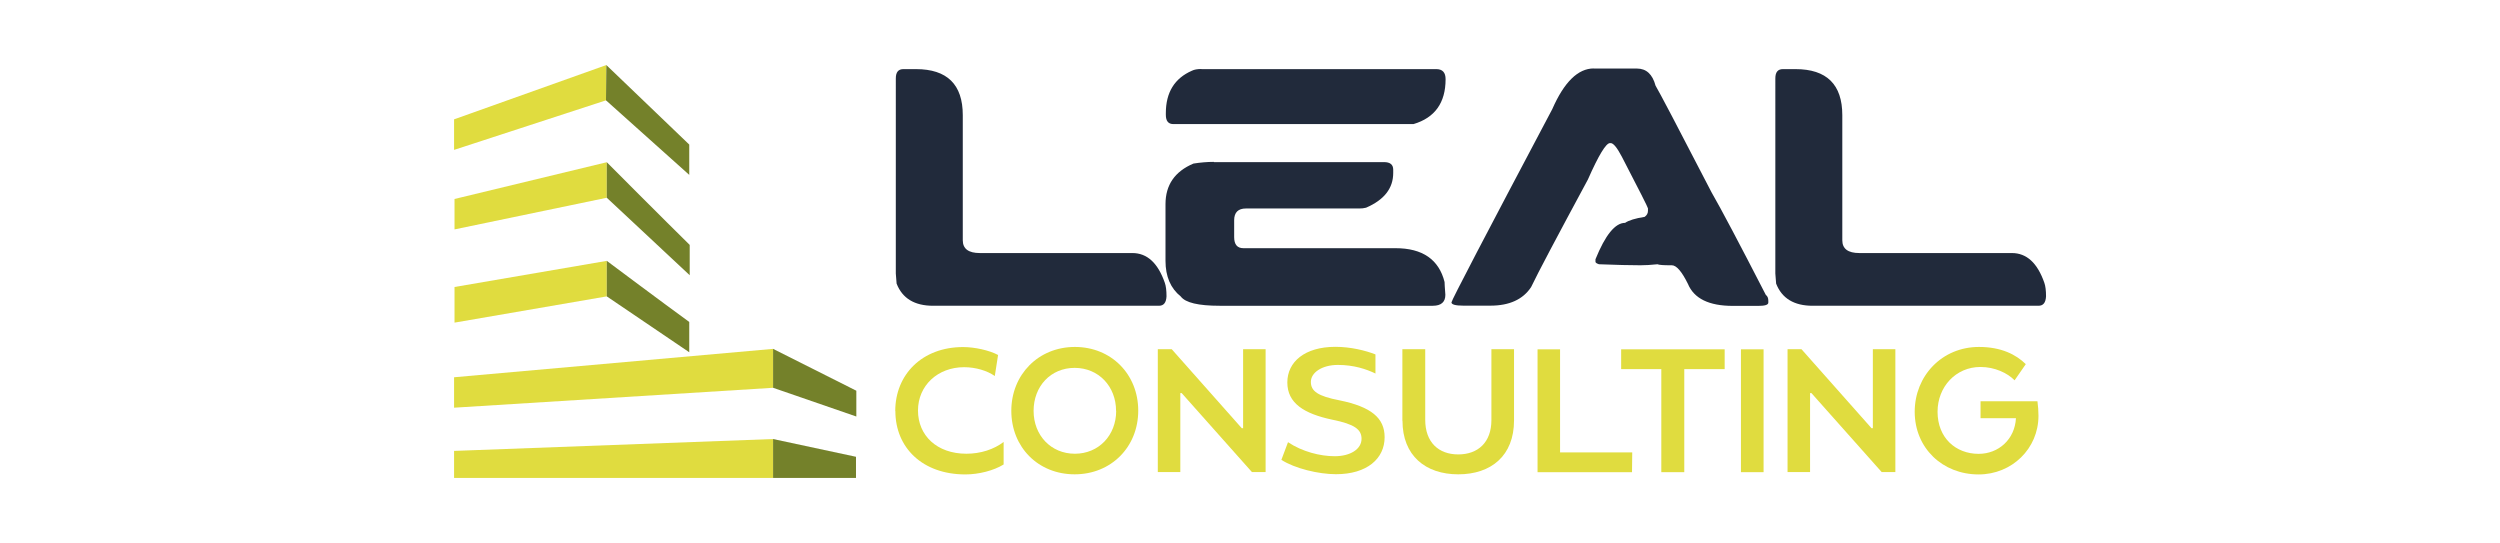 <?xml version="1.0" encoding="UTF-8"?>
<svg id="Capa_1" xmlns="http://www.w3.org/2000/svg" version="1.1" viewBox="0 0 221 48">
  <!-- Generator: Adobe Illustrator 29.3.0, SVG Export Plug-In . SVG Version: 2.1.0 Build 34)  -->
  <defs>
    <style>
      .st0 {
        fill: #74812a;
      }

      .st1 {
        fill: #e0dc3f;
      }

      .st2 {
        fill: #212a3b;
      }
    </style>
  </defs>
  <g>
    <path class="st2" d="M79.84,6.11h1.13c2.76,0,4.14,1.36,4.14,4.07v11.06c0,.75.5,1.13,1.51,1.13h13.48c1.31,0,2.26.88,2.87,2.63.1.28.15.68.15,1.2-.03.56-.25.83-.67.83h-19.96c-1.64,0-2.72-.65-3.23-1.96l-.07-.89V6.93c0-.55.22-.82.67-.82Z"/>
    <path class="st2" d="M106.2,6.11h20.77c.55,0,.82.3.82.89,0,2.09-.95,3.41-2.84,3.97h-21.22c-.45,0-.67-.27-.67-.82v-.15c0-1.83.77-3.08,2.31-3.75.2-.1.47-.15.83-.15ZM107.31,14.33h15.03c.55,0,.82.22.82.67v.29c0,1.36-.8,2.38-2.4,3.07-.19.05-.38.07-.59.07h-10.03c-.69,0-1.04.35-1.04,1.04v1.49c0,.65.27.98.82.98h13.45c2.38,0,3.83,1,4.33,2.99,0,.12.02.49.07,1.13,0,.64-.37.97-1.11.97h-18.84c-1.88,0-3.03-.27-3.44-.82-.9-.72-1.35-1.77-1.35-3.15v-5.01c0-1.7.82-2.89,2.47-3.59.63-.1,1.23-.15,1.79-.15Z"/>
    <path class="st2" d="M140.89,6.06h3.82c.82,0,1.37.5,1.64,1.51.31.51,1.96,3.65,4.95,9.43.87,1.51,2.47,4.54,4.8,9.07.15.11.22.28.22.53v.15c0,.2-.3.29-.89.29h-2.25c-2.11,0-3.43-.65-3.97-1.95-.54-1.09-1.01-1.64-1.42-1.64h-.16c-.6,0-.98-.03-1.11-.09-.56.06-1.06.09-1.51.09-.9,0-2.12-.03-3.66-.09-.21-.07-.31-.14-.31-.22v-.22c.87-2.15,1.74-3.22,2.62-3.22.32-.22.9-.4,1.73-.53.19-.14.29-.31.29-.53v-.22c0-.08-.77-1.6-2.31-4.57-.42-.8-.75-1.2-.98-1.2h-.07c-.35,0-1,1.07-1.95,3.22-2.74,5.08-4.42,8.25-5.02,9.51-.72,1.09-1.92,1.64-3.6,1.64h-2.39c-.7,0-1.05-.1-1.05-.29,0-.17,2.97-5.86,8.91-17.08,1.05-2.4,2.28-3.6,3.67-3.6Z"/>
    <path class="st2" d="M157.59,6.11h1.13c2.76,0,4.14,1.36,4.14,4.07v11.06c0,.75.5,1.13,1.51,1.13h13.48c1.31,0,2.26.88,2.87,2.63.1.28.15.68.15,1.2-.03.56-.25.83-.67.83h-19.96c-1.64,0-2.72-.65-3.23-1.96l-.07-.89V6.93c0-.55.22-.82.67-.82Z"/>
  </g>
  <g>
    <path class="st1" d="M79.14,36.34c0-3.23,2.37-5.66,6-5.66,1.01,0,2.3.28,3.09.7l-.29,1.86c-.67-.47-1.69-.78-2.71-.78-2.34,0-4.08,1.63-4.08,3.83s1.66,3.82,4.28,3.82c1.27,0,2.44-.39,3.29-1.04v1.99c-.87.54-2.2.88-3.38.88-3.8,0-6.19-2.37-6.19-5.6Z"/>
    <path class="st1" d="M89.4,36.32c0-3.21,2.4-5.65,5.62-5.65s5.6,2.42,5.6,5.63-2.39,5.63-5.62,5.63-5.6-2.4-5.6-5.62ZM98.66,36.32c0-2.16-1.54-3.8-3.66-3.8s-3.63,1.63-3.63,3.8,1.54,3.79,3.65,3.79,3.65-1.63,3.65-3.79Z"/>
    <path class="st1" d="M104.46,34.75h-.12v6.98h-1.99v-10.86h1.23l6.19,6.98h.12v-6.98h1.99v10.86h-1.21l-6.21-6.98Z"/>
    <path class="st1" d="M113.27,40.66l.59-1.57c1.26.84,2.84,1.24,4.13,1.24,1.37,0,2.37-.62,2.37-1.54,0-.82-.6-1.29-2.59-1.69-2.5-.53-3.97-1.46-3.97-3.29s1.55-3.15,4.25-3.15c1.36,0,2.67.33,3.54.67v1.69c-.81-.39-1.91-.76-3.32-.76s-2.39.68-2.39,1.5.62,1.26,2.53,1.63c2.79.57,3.99,1.55,3.99,3.26,0,1.89-1.55,3.27-4.3,3.27-1.55,0-3.65-.51-4.83-1.27Z"/>
    <path class="st1" d="M123.97,37.2v-6.33h2.02v6.24c0,1.99,1.18,3.06,2.92,3.06s2.93-1.06,2.93-3.03v-6.27h2v6.3c0,3.12-2.03,4.76-4.93,4.76s-4.93-1.66-4.93-4.73Z"/>
    <path class="st1" d="M135.92,30.88h1.99v9.11h6.38l-.02,1.75h-8.35v-10.86Z"/>
    <path class="st1" d="M146.86,32.63h-3.55v-1.75h9.15v1.75h-3.57v9.11h-2.03v-9.11Z"/>
    <path class="st1" d="M153.9,30.88h2v10.86h-2v-10.86Z"/>
    <path class="st1" d="M160.13,34.75h-.12v6.98h-1.99v-10.86h1.23l6.19,6.98h.12v-6.98h1.99v10.86h-1.21l-6.21-6.98Z"/>
    <path class="st1" d="M169.26,36.4c0-3.16,2.4-5.73,5.68-5.73,1.97,0,3.27.67,4.14,1.52l-.99,1.43c-.62-.64-1.75-1.18-3.02-1.18-2.17,0-3.79,1.75-3.79,3.96,0,2.31,1.61,3.72,3.63,3.72,1.75,0,3.2-1.27,3.3-3.15h-3.13v-1.5h5.03c.06.43.09.87.09,1.29,0,2.89-2.34,5.18-5.29,5.18-3.19,0-5.65-2.33-5.65-5.54Z"/>
  </g>
  <g>
    <polygon class="st1" points="68.34 30.84 68.34 34.28 40.14 36.04 40.14 33.35 68.34 30.84"/>
    <polygon class="st1" points="68.34 38.81 68.34 42.25 40.14 42.25 40.14 39.86 68.34 38.81"/>
    <polygon class="st1" points="53.64 26.2 40.18 28.52 40.18 25.37 53.64 23.06 53.64 26.2"/>
    <polygon class="st1" points="53.64 17.48 40.18 20.28 40.18 17.59 53.64 14.34 53.64 17.48"/>
    <polygon class="st1" points="53.57 8.87 40.14 13.25 40.14 10.55 53.6 5.75 53.6 5.75 53.57 8.87"/>
    <polygon class="st0" points="53.6 5.75 60.93 12.78 60.93 15.46 53.57 8.87 53.6 5.75"/>
    <polygon class="st0" points="68.34 30.84 75.7 34.54 75.7 36.82 68.34 34.28 68.34 30.84"/>
    <path class="st0" d="M53.64,23.06s4.88,3.65,7.29,5.4v2.68l-7.29-4.94v-3.13Z"/>
    <path class="st0" d="M53.64,14.34s5.23,5.25,7.33,7.31v2.68l-7.33-6.85v-3.14Z"/>
    <polygon class="st0" points="68.34 38.81 75.67 40.38 75.67 42.25 68.34 42.25 68.34 38.81"/>
  </g>
</svg>